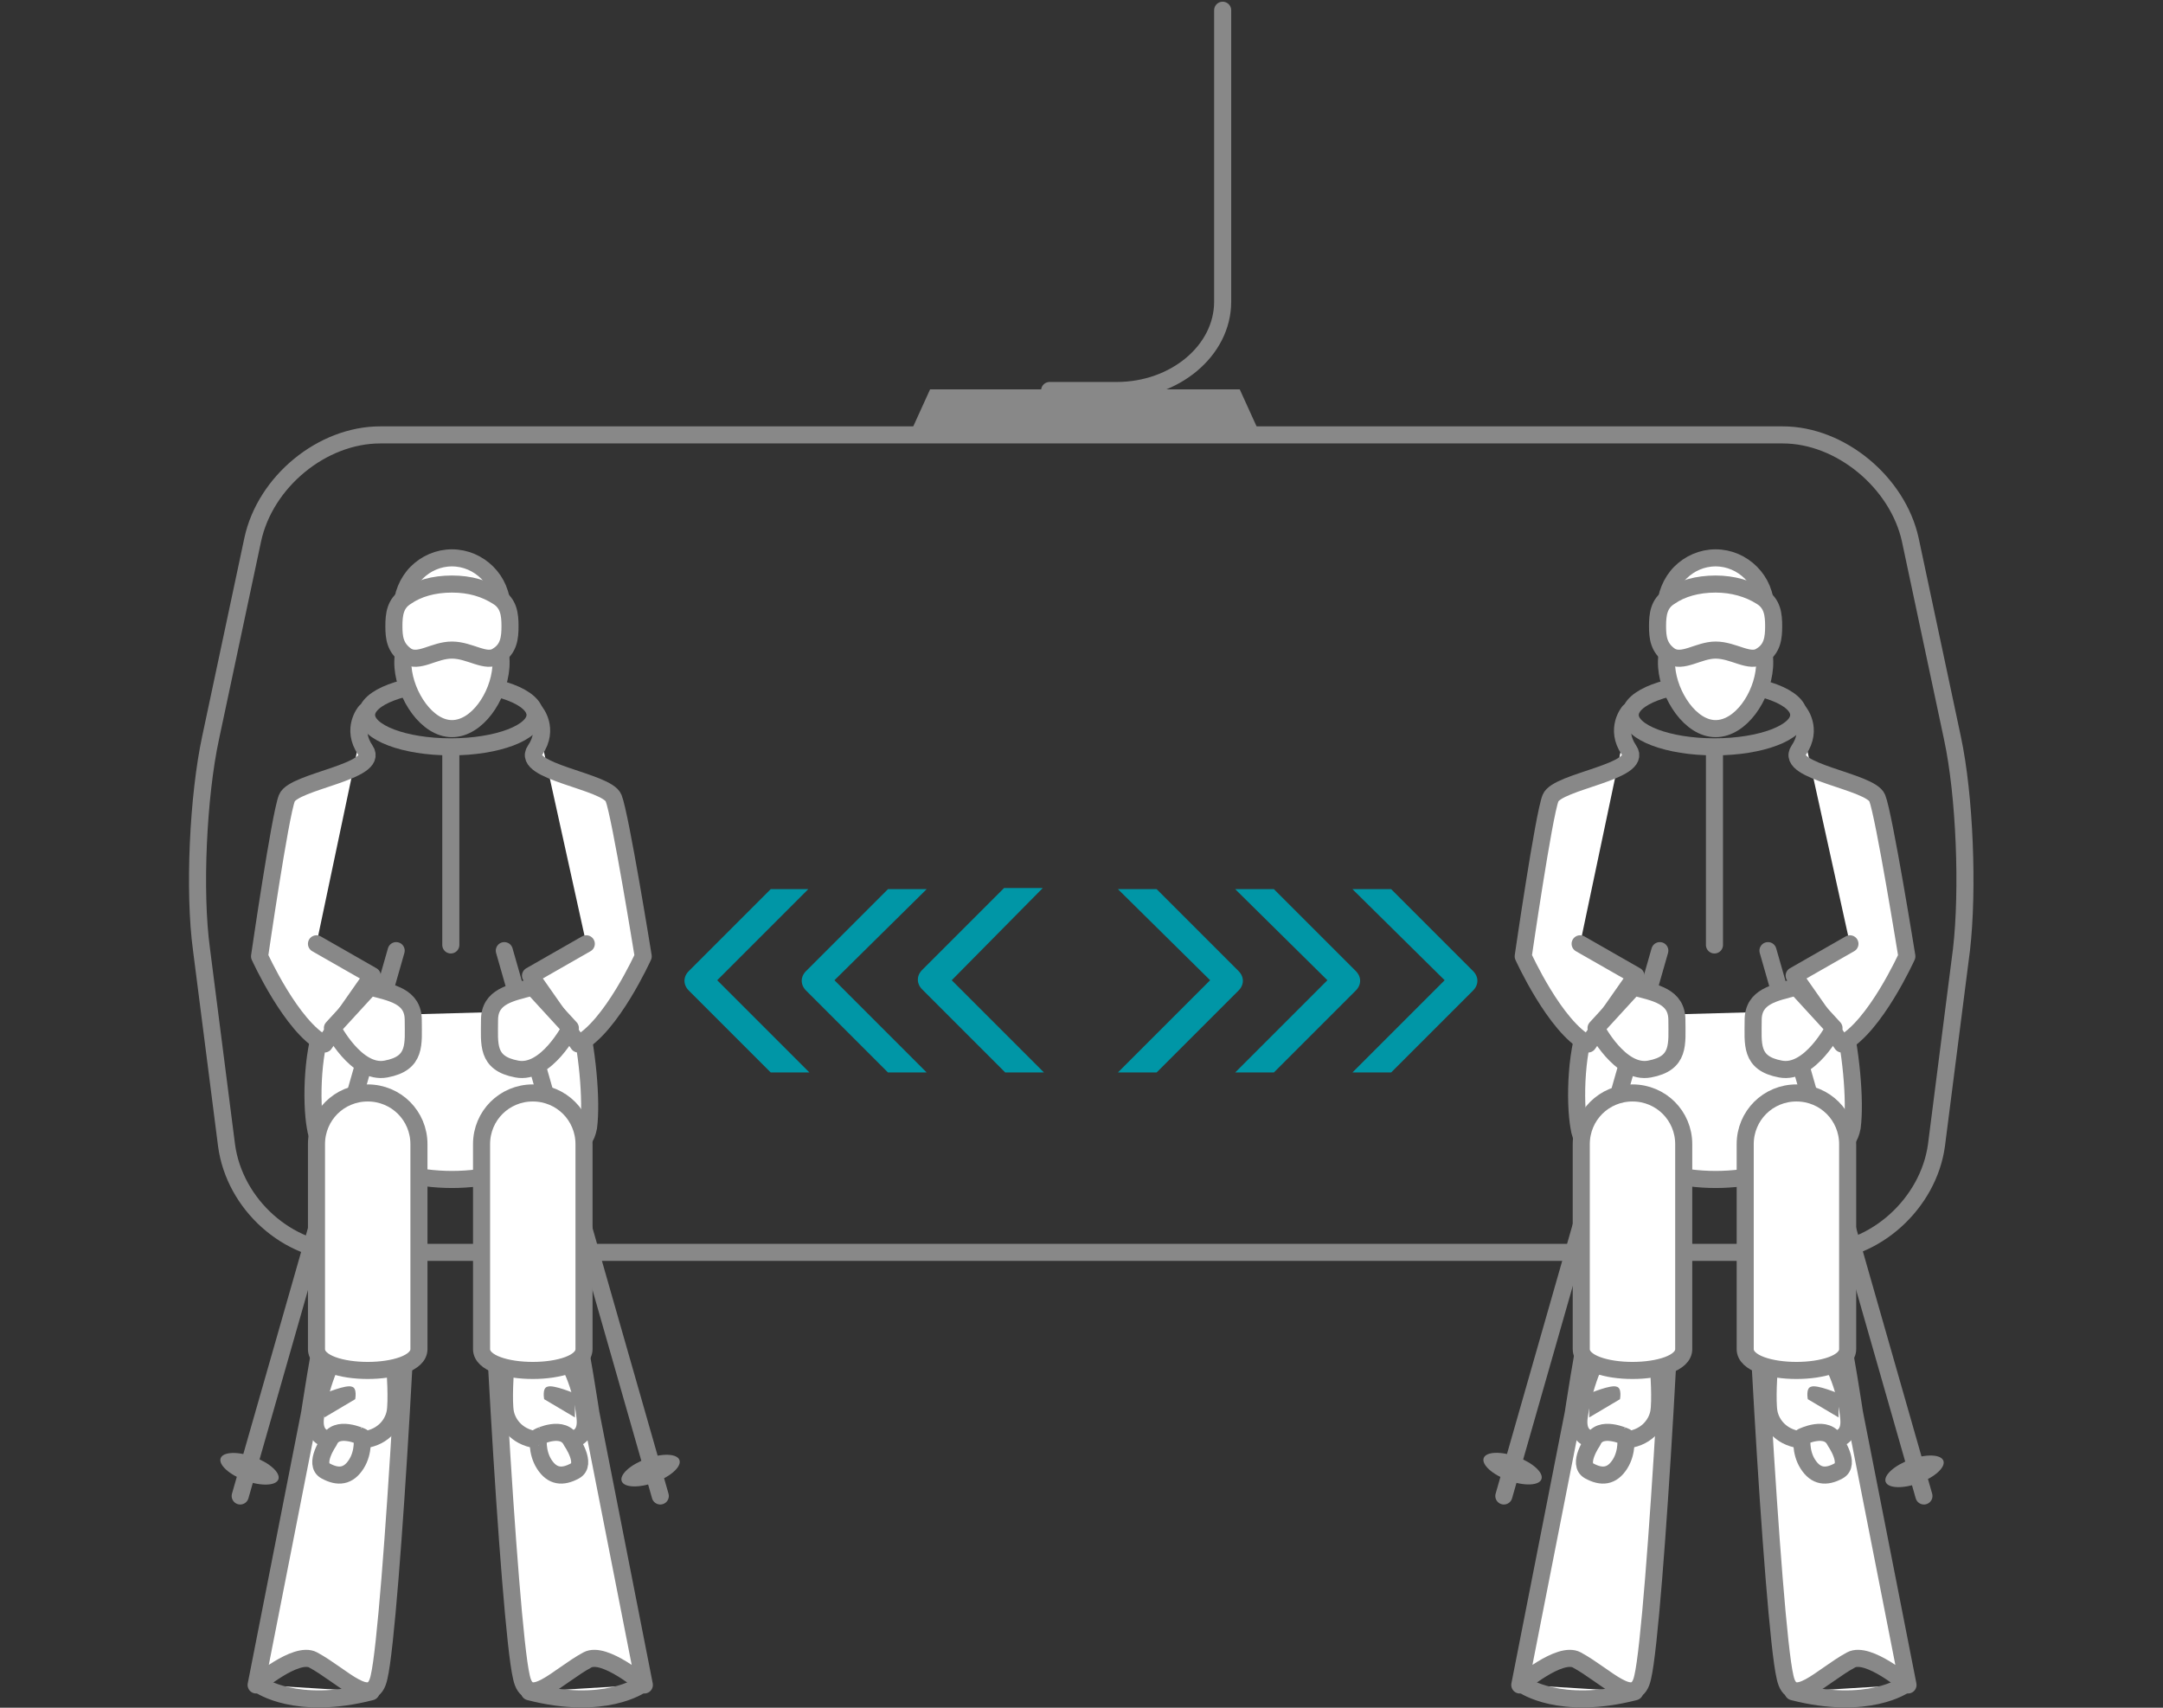 <?xml version="1.0" encoding="utf-8"?>
<!-- Generator: Adobe Illustrator 24.3.0, SVG Export Plug-In . SVG Version: 6.00 Build 0)  -->
<svg version="1.1" id="レイヤー_1" xmlns="http://www.w3.org/2000/svg" xmlns:xlink="http://www.w3.org/1999/xlink" x="0px"
	 y="0px" width="190px" height="150px" viewBox="0 0 190 150" style="enable-background:new 0 0 190 150;" xml:space="preserve">
<rect x="0" y="0" width="190" height="150" fill="#333333" stroke="none"/>
<style type="text/css">
	.st0{fill:#0096A6;}
	.st1{fill:#F3B900;}
	.st2{fill:none;stroke:#0096A6;stroke-width:1.671;stroke-linecap:round;stroke-linejoin:round;stroke-miterlimit:10;}
	.st3{fill:#717071;}
	.st4{fill:#888888;}
	.st5{fill:none;stroke:#888888;stroke-width:2;stroke-linecap:round;stroke-linejoin:round;stroke-miterlimit:10;}
	.st6{fill:none;stroke:#0096A6;stroke-width:2;stroke-linecap:round;stroke-linejoin:round;stroke-miterlimit:10;}
	.st7{fill:none;stroke:#888888;stroke-width:1.5;stroke-linecap:round;stroke-linejoin:round;stroke-miterlimit:10;}
	.st8{fill:#FFFFFF;stroke:#0096A6;stroke-width:1.5;stroke-linecap:round;stroke-linejoin:round;stroke-miterlimit:10;}
	.st9{fill:none;stroke:#0096A6;stroke-width:1.5;stroke-linecap:round;stroke-linejoin:round;stroke-miterlimit:10;}
	.st10{clip-path:url(#SVGID_2_);}
	.st11{fill:#FFFFFF;stroke:#888888;stroke-width:1.5;stroke-linecap:round;stroke-linejoin:round;stroke-miterlimit:10;}
	.st12{fill:#0096A6;stroke:#888888;stroke-width:1.5;stroke-linecap:round;stroke-linejoin:round;stroke-miterlimit:10;}
	.st13{fill:none;stroke:#888888;stroke-width:1.565;stroke-linecap:round;stroke-linejoin:round;stroke-miterlimit:10;}
	.st14{fill:#FFFFFF;stroke:#0096A6;stroke-width:2;stroke-linecap:round;stroke-linejoin:round;stroke-miterlimit:10;}
</style>
<g>
	<path class="st7" d="M170.1,100.6c-0.7,5.1-5.4,9.4-10.5,9.4H30.4c-5.1,0-9.8-4.2-10.5-9.4l-2.2-17.2c-0.7-5.1-0.3-13.5,0.8-18.6
		l3.7-17.4c1.1-5.1,6.1-9.2,11.2-9.2h123.2c5.1,0,10.1,4.2,11.2,9.2l3.7,17.4c1.1,5.1,1.4,13.4,0.8,18.6L170.1,100.6z"/>
	<path class="st7" d="M107.4,0.9v25.6c0,4.3-4.2,7.8-9.3,7.8h-5.9"/>
	<polygon class="st4" points="108.9,34.2 81.7,34.2 79.7,38.6 110.9,38.6 	"/>
	<g>
		<path class="st11" d="M56.3,148c0,0-3.2,2.3-9.8,0.6"/>
		<g>
			<path class="st11" d="M22.8,148c0,0,3.2,2.3,9.8,0.6"/>
			<path class="st11" d="M27.2,124.1L22.5,148c0,0,3.5-3,5-2.2c2.6,1.4,5.2,4.4,5.8,1.5c1.1-4.6,3.2-42.8,2.7-43.9
				c-0.3-0.7-3.5,0.3-3.9,0.3C30.3,103.5,27.2,124.1,27.2,124.1z"/>
			<path class="st11" d="M34.7,120.3c0,0,0.2,2.8,0,3.8s-1.1,2.3-3.1,2.4s-4.1,0.4-3.9-1.9c0.3-2.3,1.1-4.2,1.1-4.2
				S31.9,116.4,34.7,120.3z"/>
			<path class="st4" d="M28.5,122.4c0,0,1.9-0.8,2.4-0.6c0.5,0.1,0.3,1.1,0.3,1.1l-2.7,1.6V122.4z"/>
			<path class="st11" d="M28.9,126.6c0,0-1.4,2-0.3,2.6c1.1,0.6,2,0.5,2.7-0.6c0.7-1.1,0.5-2.4,0.5-2.4S29.5,125.1,28.9,126.6z"/>
			<path class="st11" d="M50.7,88.7c0.9,3.4,1.3,8,1,10.3c-0.4,2.1-1.5,1.1-3.8,2.5c-2.2,1.3-5.1,2.1-8.2,2.1c-3.1,0-6-0.8-8.2-2.1
				c-2.3-1.4-3.5-0.4-3.8-2.5c-0.4-2.2-0.3-7.2,1-9.7"/>
			<g>
				<line class="st11" x1="44.3" y1="83.5" x2="58" y2="131.4"/>
				
					<ellipse transform="matrix(0.939 -0.344 0.344 0.939 -40.975 27.623)" class="st4" cx="57.2" cy="129.1" rx="2.7" ry="1.1"/>
			</g>
			<g>
				<line class="st11" x1="34.8" y1="83.5" x2="21.1" y2="131.4"/>
				
					<ellipse transform="matrix(0.344 -0.939 0.939 0.344 -106.841 105.166)" class="st4" cx="21.9" cy="129.1" rx="1.1" ry="2.7"/>
			</g>
			<ellipse class="st7" cx="39.6" cy="62.8" rx="7.4" ry="2.8"/>
			<path class="st11" d="M44,58.6c-0.2,2.6-2.1,5.4-4.3,5.4s-4.1-2.9-4.3-5.4c-0.2-2.8,1.7-5.4,4.3-5.4C42.3,53.2,44.2,55.8,44,58.6
				z"/>
			<path class="st11" d="M35.3,53.5c0-1.2,0.5-2.4,1.3-3.2s1.9-1.3,3.1-1.3s2.3,0.5,3.1,1.3s1.3,1.9,1.3,3.2"/>
			<path class="st11" d="M44.8,55c0,1-0.1,2-1.1,2.6c-1,0.7-2.4-0.5-4-0.5s-2.9,1.2-4,0.5c-1-0.7-1.1-1.6-1.1-2.6c0-1,0.1-2,1.1-2.6
				c1-0.7,2.4-1.1,4-1.1s2.9,0.4,4,1.1C44.7,53,44.8,54,44.8,55z"/>
			<path class="st11" d="M32.1,62.5c0,0-1.3,1.5,0,3.4c1.3,1.9-6.3,2.7-6.9,4.2c-0.6,1.5-2.4,13.9-2.4,13.9s2.8,6.2,5.7,7.7l4.2-6
				l-4.9-2.8"/>
			<line class="st11" x1="39.6" y1="65.9" x2="39.6" y2="83"/>
			<path class="st11" d="M32.5,86.7c1.9,0.5,3.8,0.8,3.8,2.9s0.3,3.8-2.4,4.3c-2.6,0.5-4.7-3.6-4.7-3.6L32.5,86.7z"/>
			<path class="st11" d="M36.8,118.5c0,2.5-9,2.5-9,0v-18c0-2.5,2-4.5,4.5-4.5l0,0c2.5,0,4.5,2,4.5,4.5V118.5z"/>
			<path class="st11" d="M51.9,124.1l4.7,23.9c0,0-3.5-3-5-2.2c-2.6,1.4-5.2,4.4-5.8,1.5c-1.1-4.6-3.2-42.8-2.7-43.9
				c0.3-0.7,3.5,0.3,3.9,0.3C48.8,103.5,51.9,124.1,51.9,124.1z"/>
			<path class="st11" d="M44.4,120.3c0,0-0.2,2.8,0,3.8s1.1,2.3,3.1,2.4c2,0.1,4.1,0.4,3.9-1.9s-1.1-4.2-1.1-4.2
				S47.1,116.4,44.4,120.3z"/>
			<path class="st11" d="M47,62.5c0,0,1.3,1.5,0,3.4c-1.3,1.9,6.3,2.7,6.9,4.2c0.6,1.5,2.6,13.9,2.6,13.9s-2.8,6.2-5.7,7.7l-4.2-6
				l4.9-2.8"/>
			<path class="st11" d="M46.8,86.7c-1.9,0.5-3.8,0.8-3.8,2.9s-0.3,3.8,2.4,4.3c2.6,0.5,4.7-3.6,4.7-3.6L46.8,86.7z"/>
			<path class="st11" d="M42.3,118.5c0,2.5,9,2.5,9,0v-18c0-2.5-2-4.5-4.5-4.5l0,0c-2.5,0-4.5,2-4.5,4.5V118.5z"/>
			<path class="st4" d="M50.5,122.4c0,0-1.9-0.8-2.4-0.6c-0.5,0.1-0.3,1.1-0.3,1.1l2.7,1.6V122.4z"/>
			<path class="st11" d="M50.2,126.6c0,0,1.4,2,0.3,2.6s-2,0.5-2.7-0.6c-0.7-1.1-0.5-2.4-0.5-2.4S49.5,125.1,50.2,126.6z"/>
		</g>
	</g>
	<g>
		<path class="st11" d="M167.3,148c0,0-3.2,2.3-9.8,0.6"/>
		<g>
			<path class="st11" d="M133.8,148c0,0,3.2,2.3,9.8,0.6"/>
			<path class="st11" d="M138.2,124.1l-4.7,23.9c0,0,3.5-3,5-2.2c2.6,1.4,5.2,4.4,5.8,1.5c1.1-4.6,3.2-42.8,2.7-43.9
				c-0.3-0.7-3.5,0.3-3.9,0.3C141.3,103.5,138.2,124.1,138.2,124.1z"/>
			<path class="st11" d="M145.7,120.3c0,0,0.2,2.8,0,3.8c-0.2,1-1.1,2.3-3.1,2.4s-4.1,0.4-3.9-1.9c0.3-2.3,1.1-4.2,1.1-4.2
				S143,116.4,145.7,120.3z"/>
			<path class="st4" d="M139.6,122.4c0,0,1.9-0.8,2.4-0.6c0.5,0.1,0.3,1.1,0.3,1.1l-2.7,1.6V122.4z"/>
			<path class="st11" d="M139.9,126.6c0,0-1.4,2-0.3,2.6s2,0.5,2.7-0.6c0.7-1.1,0.5-2.4,0.5-2.4S140.5,125.1,139.9,126.6z"/>
			<path class="st11" d="M161.7,88.7c0.9,3.4,1.3,8,1,10.3c-0.4,2.1-1.5,1.1-3.8,2.5c-2.2,1.3-5.1,2.1-8.2,2.1s-6-0.8-8.2-2.1
				c-2.3-1.4-3.5-0.4-3.8-2.5c-0.4-2.2-0.3-7.2,1-9.7"/>
			<g>
				<line class="st11" x1="155.3" y1="83.5" x2="169" y2="131.4"/>
				
					<ellipse transform="matrix(0.939 -0.344 0.344 0.939 -34.177 65.872)" class="st4" cx="168.2" cy="129.1" rx="2.7" ry="1.1"/>
			</g>
			<g>
				<line class="st11" x1="145.8" y1="83.5" x2="132.1" y2="131.4"/>
				
					<ellipse transform="matrix(0.344 -0.939 0.939 0.344 -34.077 209.382)" class="st4" cx="132.9" cy="129.1" rx="1.1" ry="2.7"/>
			</g>
			<ellipse class="st7" cx="150.6" cy="62.8" rx="7.4" ry="2.8"/>
			<path class="st11" d="M155,58.6c-0.2,2.6-2.1,5.4-4.3,5.4c-2.2,0-4.1-2.9-4.3-5.4c-0.2-2.8,1.7-5.4,4.3-5.4S155.2,55.8,155,58.6z
				"/>
			<path class="st11" d="M146.3,53.5c0-1.2,0.5-2.4,1.3-3.2s1.9-1.3,3.1-1.3s2.3,0.5,3.1,1.3c0.8,0.8,1.3,1.9,1.3,3.2"/>
			<path class="st11" d="M155.8,55c0,1-0.1,2-1.1,2.6c-1,0.7-2.4-0.5-4-0.5c-1.5,0-2.9,1.2-4,0.5c-1-0.7-1.1-1.6-1.1-2.6
				c0-1,0.1-2,1.1-2.6c1-0.7,2.4-1.1,4-1.1c1.5,0,2.9,0.4,4,1.1C155.7,53,155.8,54,155.8,55z"/>
			<path class="st11" d="M143.1,62.5c0,0-1.3,1.5,0,3.4s-6.3,2.7-6.9,4.2c-0.6,1.5-2.4,13.9-2.4,13.9s2.8,6.2,5.7,7.7l4.2-6
				l-4.9-2.8"/>
			<line class="st11" x1="150.6" y1="65.9" x2="150.6" y2="83"/>
			<path class="st11" d="M143.5,86.7c1.9,0.5,3.8,0.8,3.8,2.9s0.3,3.8-2.4,4.3c-2.6,0.5-4.7-3.6-4.7-3.6L143.5,86.7z"/>
			<path class="st11" d="M147.9,118.5c0,2.5-9,2.5-9,0v-18c0-2.5,2-4.5,4.5-4.5l0,0c2.5,0,4.5,2,4.5,4.5V118.5z"/>
			<path class="st11" d="M162.9,124.1l4.7,23.9c0,0-3.5-3-5-2.2c-2.6,1.4-5.2,4.4-5.8,1.5c-1.1-4.6-3.2-42.8-2.7-43.9
				c0.3-0.7,3.5,0.3,3.9,0.3C159.8,103.5,162.9,124.1,162.9,124.1z"/>
			<path class="st11" d="M155.4,120.3c0,0-0.2,2.8,0,3.8c0.2,1,1.1,2.3,3.1,2.4s4.1,0.4,3.9-1.9s-1.1-4.2-1.1-4.2
				S158.1,116.4,155.4,120.3z"/>
			<path class="st11" d="M158,62.5c0,0,1.3,1.5,0,3.4c-1.3,1.9,6.3,2.7,6.9,4.2c0.6,1.5,2.6,13.9,2.6,13.9s-2.8,6.2-5.7,7.7l-4.2-6
				l4.9-2.8"/>
			<path class="st11" d="M157.8,86.7c-1.9,0.5-3.8,0.8-3.8,2.9s-0.3,3.8,2.4,4.3c2.6,0.5,4.7-3.6,4.7-3.6L157.8,86.7z"/>
			<path class="st11" d="M153.3,118.5c0,2.5,9,2.5,9,0v-18c0-2.5-2-4.5-4.5-4.5l0,0c-2.5,0-4.5,2-4.5,4.5V118.5z"/>
			<path class="st4" d="M161.5,122.4c0,0-1.9-0.8-2.4-0.6c-0.5,0.1-0.3,1.1-0.3,1.1l2.7,1.6V122.4z"/>
			<path class="st11" d="M161.2,126.6c0,0,1.4,2,0.3,2.6s-2,0.5-2.7-0.6c-0.7-1.1-0.5-2.4-0.5-2.4S160.5,125.1,161.2,126.6z"/>
		</g>
	</g>
	<path class="st0" d="M126.9,86.1l-8.1,8.1h3.4l7.2-7.2c0.5-0.5,0.5-1.2,0-1.7l-7.2-7.2h-3.4L126.9,86.1z"/>
	<path class="st0" d="M116.6,86.1l-8.1,8.1h3.4l7.2-7.2c0.5-0.5,0.5-1.2,0-1.7l-7.2-7.2h-3.4L116.6,86.1z"/>
	<path class="st0" d="M106.3,86.1l-8.1,8.1h3.4l7.2-7.2c0.5-0.5,0.5-1.2,0-1.7l-7.2-7.2h-3.4L106.3,86.1z"/>
	<path class="st0" d="M63,86.1l8.1,8.1h-3.4l-7.2-7.2c-0.5-0.5-0.5-1.2,0-1.7l7.2-7.2H71L63,86.1z"/>
	<path class="st0" d="M73.3,86.1l8.1,8.1h-3.4l-7.2-7.2c-0.5-0.5-0.5-1.2,0-1.7l7.2-7.2h3.4L73.3,86.1z"/>
	<path class="st0" d="M83.6,86.1l8.1,8.1h-3.4L81,86.9c-0.5-0.5-0.5-1.2,0-1.7l7.2-7.2h3.4L83.6,86.1z"/>
</g>
</svg>
